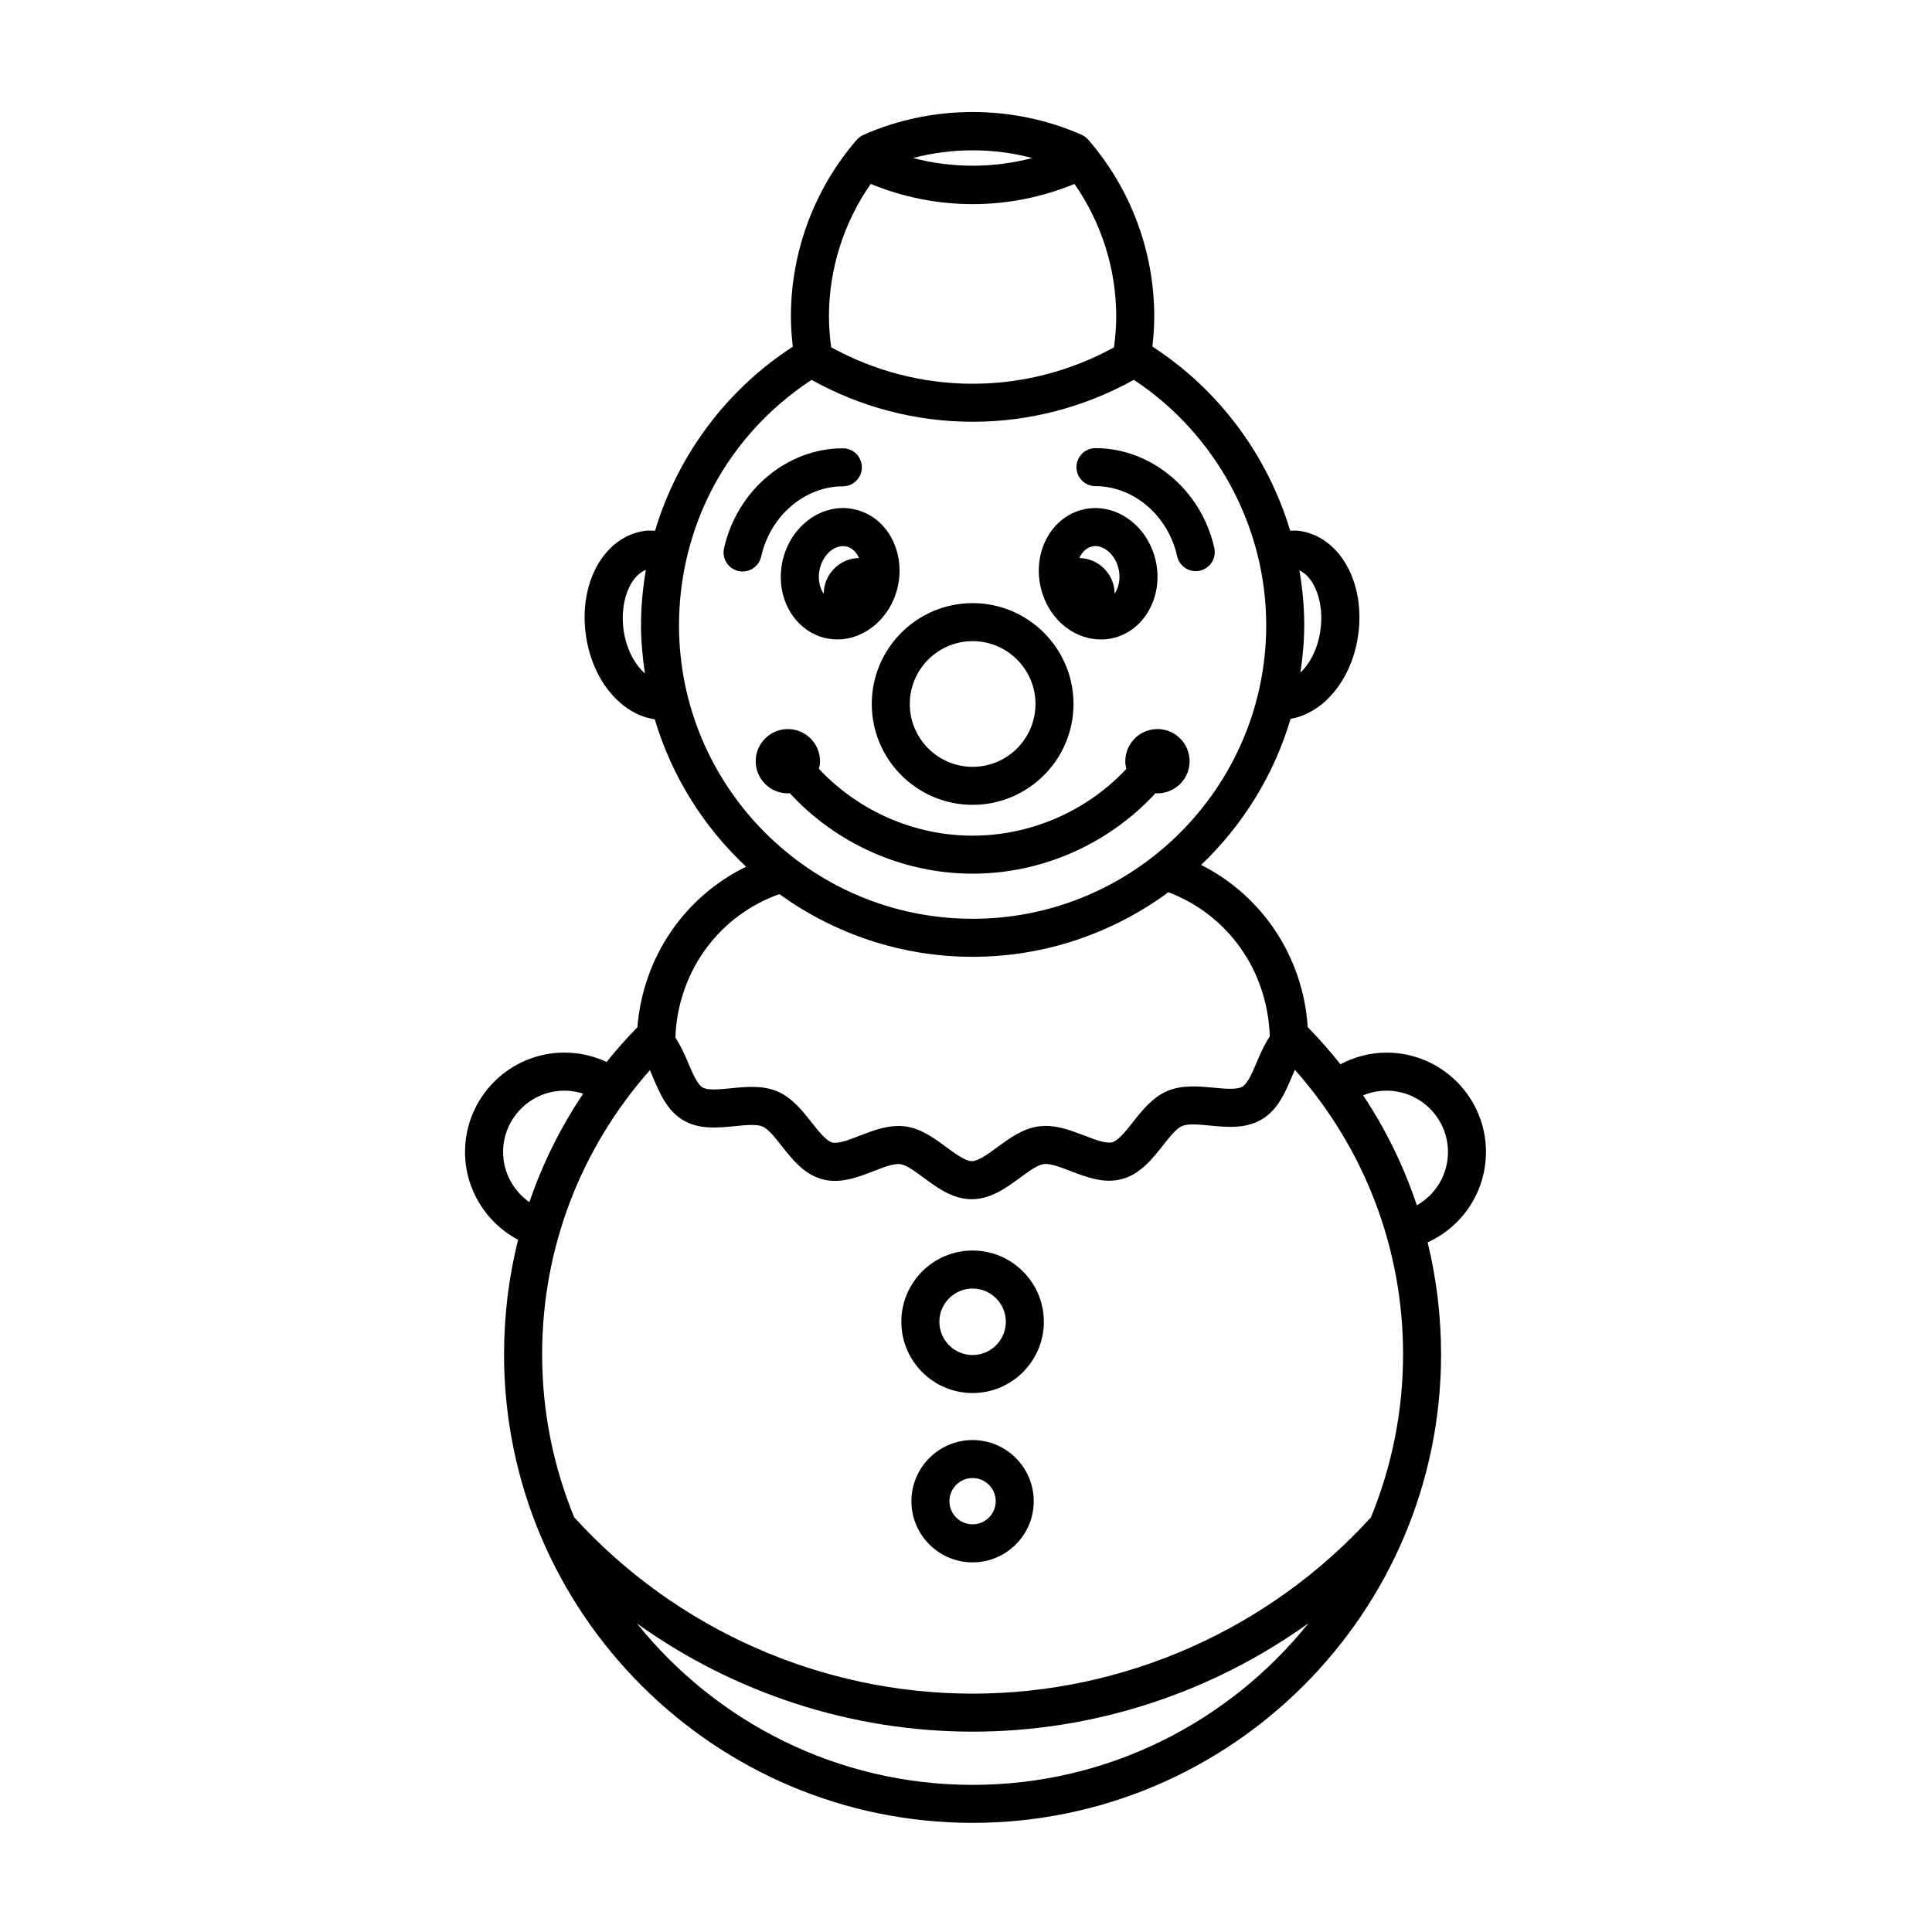 <?xml version="1.0" encoding="UTF-8"?>
<!-- The Best Svg Icon site in the world: iconSvg.co, Visit us! https://iconsvg.co -->
<svg fill="#000000" width="800px" height="800px" version="1.1" viewBox="144 144 512 512" xmlns="http://www.w3.org/2000/svg">
 <path d="m401.76 357.29c14.738 0 26.727-11.992 26.727-26.727 0-14.742-11.992-26.73-26.727-26.73-14.742 0-26.73 11.992-26.73 26.73-0.004 14.742 11.988 26.727 26.73 26.727zm0-43.379c9.18 0 16.652 7.473 16.652 16.656 0 9.18-7.465 16.652-16.652 16.652-9.184 0-16.656-7.473-16.656-16.652 0-9.184 7.473-16.656 16.656-16.656zm-0.016 161.49c-10.41 0-18.883 8.473-18.883 18.883 0 10.414 8.473 18.887 18.883 18.887 10.414 0 18.887-8.473 18.887-18.887 0-10.414-8.473-18.883-18.887-18.883zm0 27.695c-4.856 0-8.805-3.949-8.805-8.812 0-4.856 3.949-8.805 8.805-8.805 4.863 0 8.812 3.949 8.812 8.805 0 4.859-3.953 8.812-8.812 8.812zm0 22.535c-8.934 0-16.207 7.269-16.207 16.207s7.269 16.207 16.207 16.207 16.207-7.269 16.207-16.207-7.273-16.207-16.207-16.207zm0 22.332c-3.379 0-6.133-2.75-6.133-6.133 0-3.379 2.75-6.133 6.133-6.133 3.379 0 6.133 2.75 6.133 6.133 0 3.383-2.754 6.133-6.133 6.133zm-34.379-275.08c2.785 0 5.039-2.258 5.039-5.039s-2.254-5.039-5.039-5.039c-14.812 0-28.059 11.148-31.488 26.512-0.609 2.715 1.102 5.406 3.82 6.016 0.367 0.082 0.734 0.121 1.102 0.121 2.309 0 4.387-1.594 4.914-3.941 2.406-10.797 11.52-18.629 21.652-18.629zm-15.988 19.793c-0.973 4.414-0.406 8.934 1.598 12.715 2.121 3.996 5.727 6.82 9.898 7.738l0.621 0.117c0.812 0.141 1.621 0.211 2.43 0.211 7.332 0 14.16-5.75 16.008-14.016l0.004-0.004c0.871-3.93 0.504-8.031-1.027-11.531-2.012-4.648-5.828-7.906-10.465-8.926-8.43-1.879-16.965 4.273-19.066 13.695zm20.266-0.797c-5.168 0.098-9.324 4.293-9.344 9.477-0.176-0.246-0.312-0.484-0.418-0.68-0.871-1.648-1.113-3.773-0.664-5.809 0.883-3.934 4.066-6.688 7.055-6.047 1.938 0.43 2.93 2.066 3.371 3.059zm62.664-19.043c10.156 0 19.266 7.812 21.652 18.582 0.523 2.348 2.609 3.945 4.918 3.945 0.363 0 0.73-0.039 1.098-0.121 2.715-0.605 4.43-3.293 3.828-6.012-3.41-15.336-16.652-26.469-31.492-26.469-2.785 0-5.039 2.258-5.039 5.039 0 2.777 2.246 5.035 5.035 5.035zm-7.746 37.465c2.746 2.074 5.981 3.168 9.203 3.168 1.02 0 2.031-0.105 3.039-0.332 8.418-1.863 13.566-11.043 11.488-20.465-2.09-9.41-10.602-15.559-19.062-13.695-8.422 1.867-13.566 11.047-11.48 20.469 0.98 4.414 3.402 8.27 6.812 10.855zm6.852-21.488c0.293-0.066 0.578-0.098 0.875-0.098 2.68 0 5.379 2.594 6.168 6.133 0.539 2.438 0.066 4.848-1.074 6.484-0.031-5.176-4.18-9.352-9.34-9.453 0.695-1.57 1.875-2.734 3.371-3.066zm-80.629 65.434c0.172 0 0.336-0.039 0.508-0.051 12.383 13.457 30.016 21.336 48.465 21.336 18.449 0 36.082-7.883 48.477-21.336 0.172 0.012 0.332 0.051 0.504 0.051 4.699 0 8.52-3.82 8.52-8.52 0-4.699-3.824-8.52-8.52-8.52s-8.52 3.824-8.52 8.52c0 0.711 0.109 1.387 0.277 2.047-10.48 11.176-25.277 17.684-40.734 17.684-15.457 0-30.254-6.516-40.727-17.688 0.16-0.656 0.277-1.336 0.277-2.039 0-4.699-3.824-8.52-8.52-8.52-4.695 0-8.52 3.824-8.52 8.52 0.004 4.691 3.812 8.516 8.512 8.516zm185.02 95.051c0-14.523-11.812-26.34-26.336-26.34-4.301 0-8.488 1.098-12.246 3.082-2.699-3.41-5.582-6.699-8.66-9.848-1.219-18.594-12.016-34.77-28.25-42.98 11-10.484 19.285-23.754 23.699-38.703 8.742-1.523 16.207-10.312 17.898-22.07 2.016-14.008-4.816-26.199-15.551-27.75-0.816-0.117-1.629-0.07-2.445-0.039-5.949-19.852-18.809-37.32-36.516-48.805 0.293-2.641 0.492-5.289 0.492-7.934 0-17.227-6.195-33.871-17.531-46.926-0.402-0.469-1.125-0.996-1.691-1.25-18.223-8.066-39.605-8.066-57.859 0.016-0.605 0.266-1.336 0.812-1.77 1.309-11.246 13-17.438 29.633-17.438 46.848 0 2.676 0.207 5.336 0.5 7.981-17.699 11.441-30.555 28.922-36.508 48.773-0.918-0.039-1.832-0.105-2.75 0.023-10.746 1.551-17.578 13.742-15.562 27.746 1.129 7.883 4.883 14.738 10.297 18.793 2.5 1.867 5.195 2.996 7.949 3.41 4.492 15.129 12.973 28.527 24.199 39.055-16.312 7.957-27.305 23.949-28.805 42.535-2.887 2.957-5.613 6.031-8.168 9.215-3.477-1.633-7.281-2.484-11.18-2.484-14.52 0-26.336 11.812-26.336 26.34 0 9.824 5.531 18.758 14.062 23.266-2.453 9.805-3.719 19.98-3.719 30.359 0 68.461 55.703 124.16 124.16 124.16 68.473 0.004 124.16-55.699 124.16-124.16 0-10.133-1.219-20.078-3.562-29.676 9.395-4.277 15.457-13.582 15.457-23.949zm-43.875-138.29c-0.719 5.019-2.812 8.879-5.297 11.227 0.594-4.109 1.004-8.277 1.004-12.551 0-4.914-0.465-9.766-1.273-14.535 4.062 1.855 6.602 8.691 5.566 15.859zm-76.367-125.13c-10.312 2.715-21.266 2.715-31.598 0 10.328-2.723 21.281-2.723 31.598 0zm-42.816 6.863c8.578 3.508 17.645 5.356 27.016 5.356 9.383 0 18.43-1.848 26.988-5.352 7.152 10.27 11.062 22.523 11.062 35.16 0 2.719-0.238 5.445-0.594 8.148-11.441 6.293-24.309 9.645-37.457 9.645-13.164 0-26.043-3.356-37.488-9.664-0.359-2.684-0.594-5.402-0.594-8.133 0.004-12.629 3.91-24.891 11.066-35.16zm-65.484 118.26c-1.062-7.367 1.652-14.348 5.906-15.973-0.828 4.805-1.293 9.699-1.293 14.645 0 4.359 0.422 8.605 1.039 12.793-2.863-2.531-4.973-6.684-5.652-11.465zm14.684-1.324c0-11.582 2.57-23.164 7.562-33.621 0.039-0.082 0.07-0.168 0.109-0.246 6.004-12.453 15.387-23.199 27.453-31.145 13.012 7.25 27.688 11.109 42.691 11.109 15 0 29.684-3.863 42.715-11.117 21.719 14.344 35.086 38.914 35.086 65.023 0 42.906-34.91 77.809-77.809 77.809-42.898-0.004-77.809-34.91-77.809-77.812zm26.598 71.277c14.438 10.402 32.098 16.609 51.211 16.609 19.418 0 37.32-6.41 51.887-17.109 15.738 5.965 26.277 20.711 26.863 38.199-1.41 2.137-2.469 4.504-3.402 6.715-1.137 2.695-2.418 5.758-3.875 6.621-1.422 0.848-4.711 0.535-7.602 0.258-3.91-0.363-8.359-0.797-12.305 0.891-3.906 1.668-6.644 5.144-9.07 8.211-1.82 2.312-3.883 4.934-5.527 5.379-1.594 0.398-4.637-0.742-7.34-1.785-3.688-1.41-7.875-3.031-12.152-2.438-4.188 0.559-7.738 3.176-10.879 5.481-2.383 1.75-5.078 3.727-6.82 3.727-1.719 0-4.394-1.98-6.758-3.719-3.125-2.309-6.664-4.926-10.848-5.481-4.309-0.562-8.445 1.043-12.117 2.465-2.684 1.039-5.742 2.231-7.269 1.789-1.621-0.441-3.672-3.043-5.481-5.34-2.414-3.059-5.144-6.535-9.043-8.188-3.949-1.684-8.387-1.234-12.289-0.84-2.875 0.289-6.141 0.621-7.535-0.211-1.426-0.852-2.711-3.891-3.844-6.574-0.926-2.195-1.98-4.543-3.379-6.664 0.07-0.418 0.105-0.828 0.07-1.25 1.117-16.879 11.805-31.184 27.504-36.746zm-73.219 68.344c0-8.961 7.289-16.262 16.258-16.262 1.707 0 3.375 0.281 4.973 0.797-6.027 8.953-10.793 18.609-14.262 28.754-4.269-3.004-6.969-7.922-6.969-13.289zm124.43 167.71c-35.938 0-68.023-16.715-88.953-42.77 25.734 18.434 56.809 28.668 88.949 28.668 32.172 0 63.262-10.262 89.004-28.73-20.93 26.086-53.039 42.832-89 42.832zm105.57-70.91c-27.008 29.699-65.418 46.734-105.58 46.734-40.148 0-78.555-17.035-105.57-46.727-5.473-13.332-8.508-27.902-8.508-43.18 0-28.082 10.148-54.492 28.562-75.324 0.281 0.637 0.559 1.289 0.836 1.945 1.738 4.109 3.699 8.777 7.984 11.32 4.246 2.523 9.27 2.016 13.684 1.578 2.836-0.289 5.762-0.578 7.344 0.09 1.523 0.645 3.324 2.934 5.066 5.144 2.777 3.516 5.914 7.508 10.742 8.828 4.75 1.301 9.43-0.52 13.562-2.117 2.676-1.039 5.394-2.102 7.148-1.875 1.613 0.215 3.945 1.941 6.195 3.602 3.613 2.664 7.707 5.688 12.734 5.688 5.047 0 9.16-3.023 12.785-5.688 2.266-1.668 4.613-3.394 6.254-3.613 1.734-0.266 4.519 0.832 7.211 1.859 4.144 1.594 8.832 3.402 13.613 2.086 4.836-1.328 7.984-5.332 10.77-8.852 1.754-2.227 3.566-4.527 5.113-5.184 1.578-0.691 4.527-0.398 7.387-0.125 4.445 0.43 9.465 0.906 13.73-1.637 4.293-2.559 6.258-7.238 7.996-11.367 0.25-0.598 0.508-1.199 0.766-1.789 18.469 20.852 28.684 47.348 28.684 75.434-0.008 15.27-3.047 29.84-8.516 43.168zm12.156-82.684c-3.438-10.273-8.195-20.062-14.238-29.137 1.953-0.812 4.07-1.238 6.227-1.238 8.961 0 16.258 7.297 16.258 16.262 0 5.906-3.195 11.25-8.246 14.113z"/>
</svg>